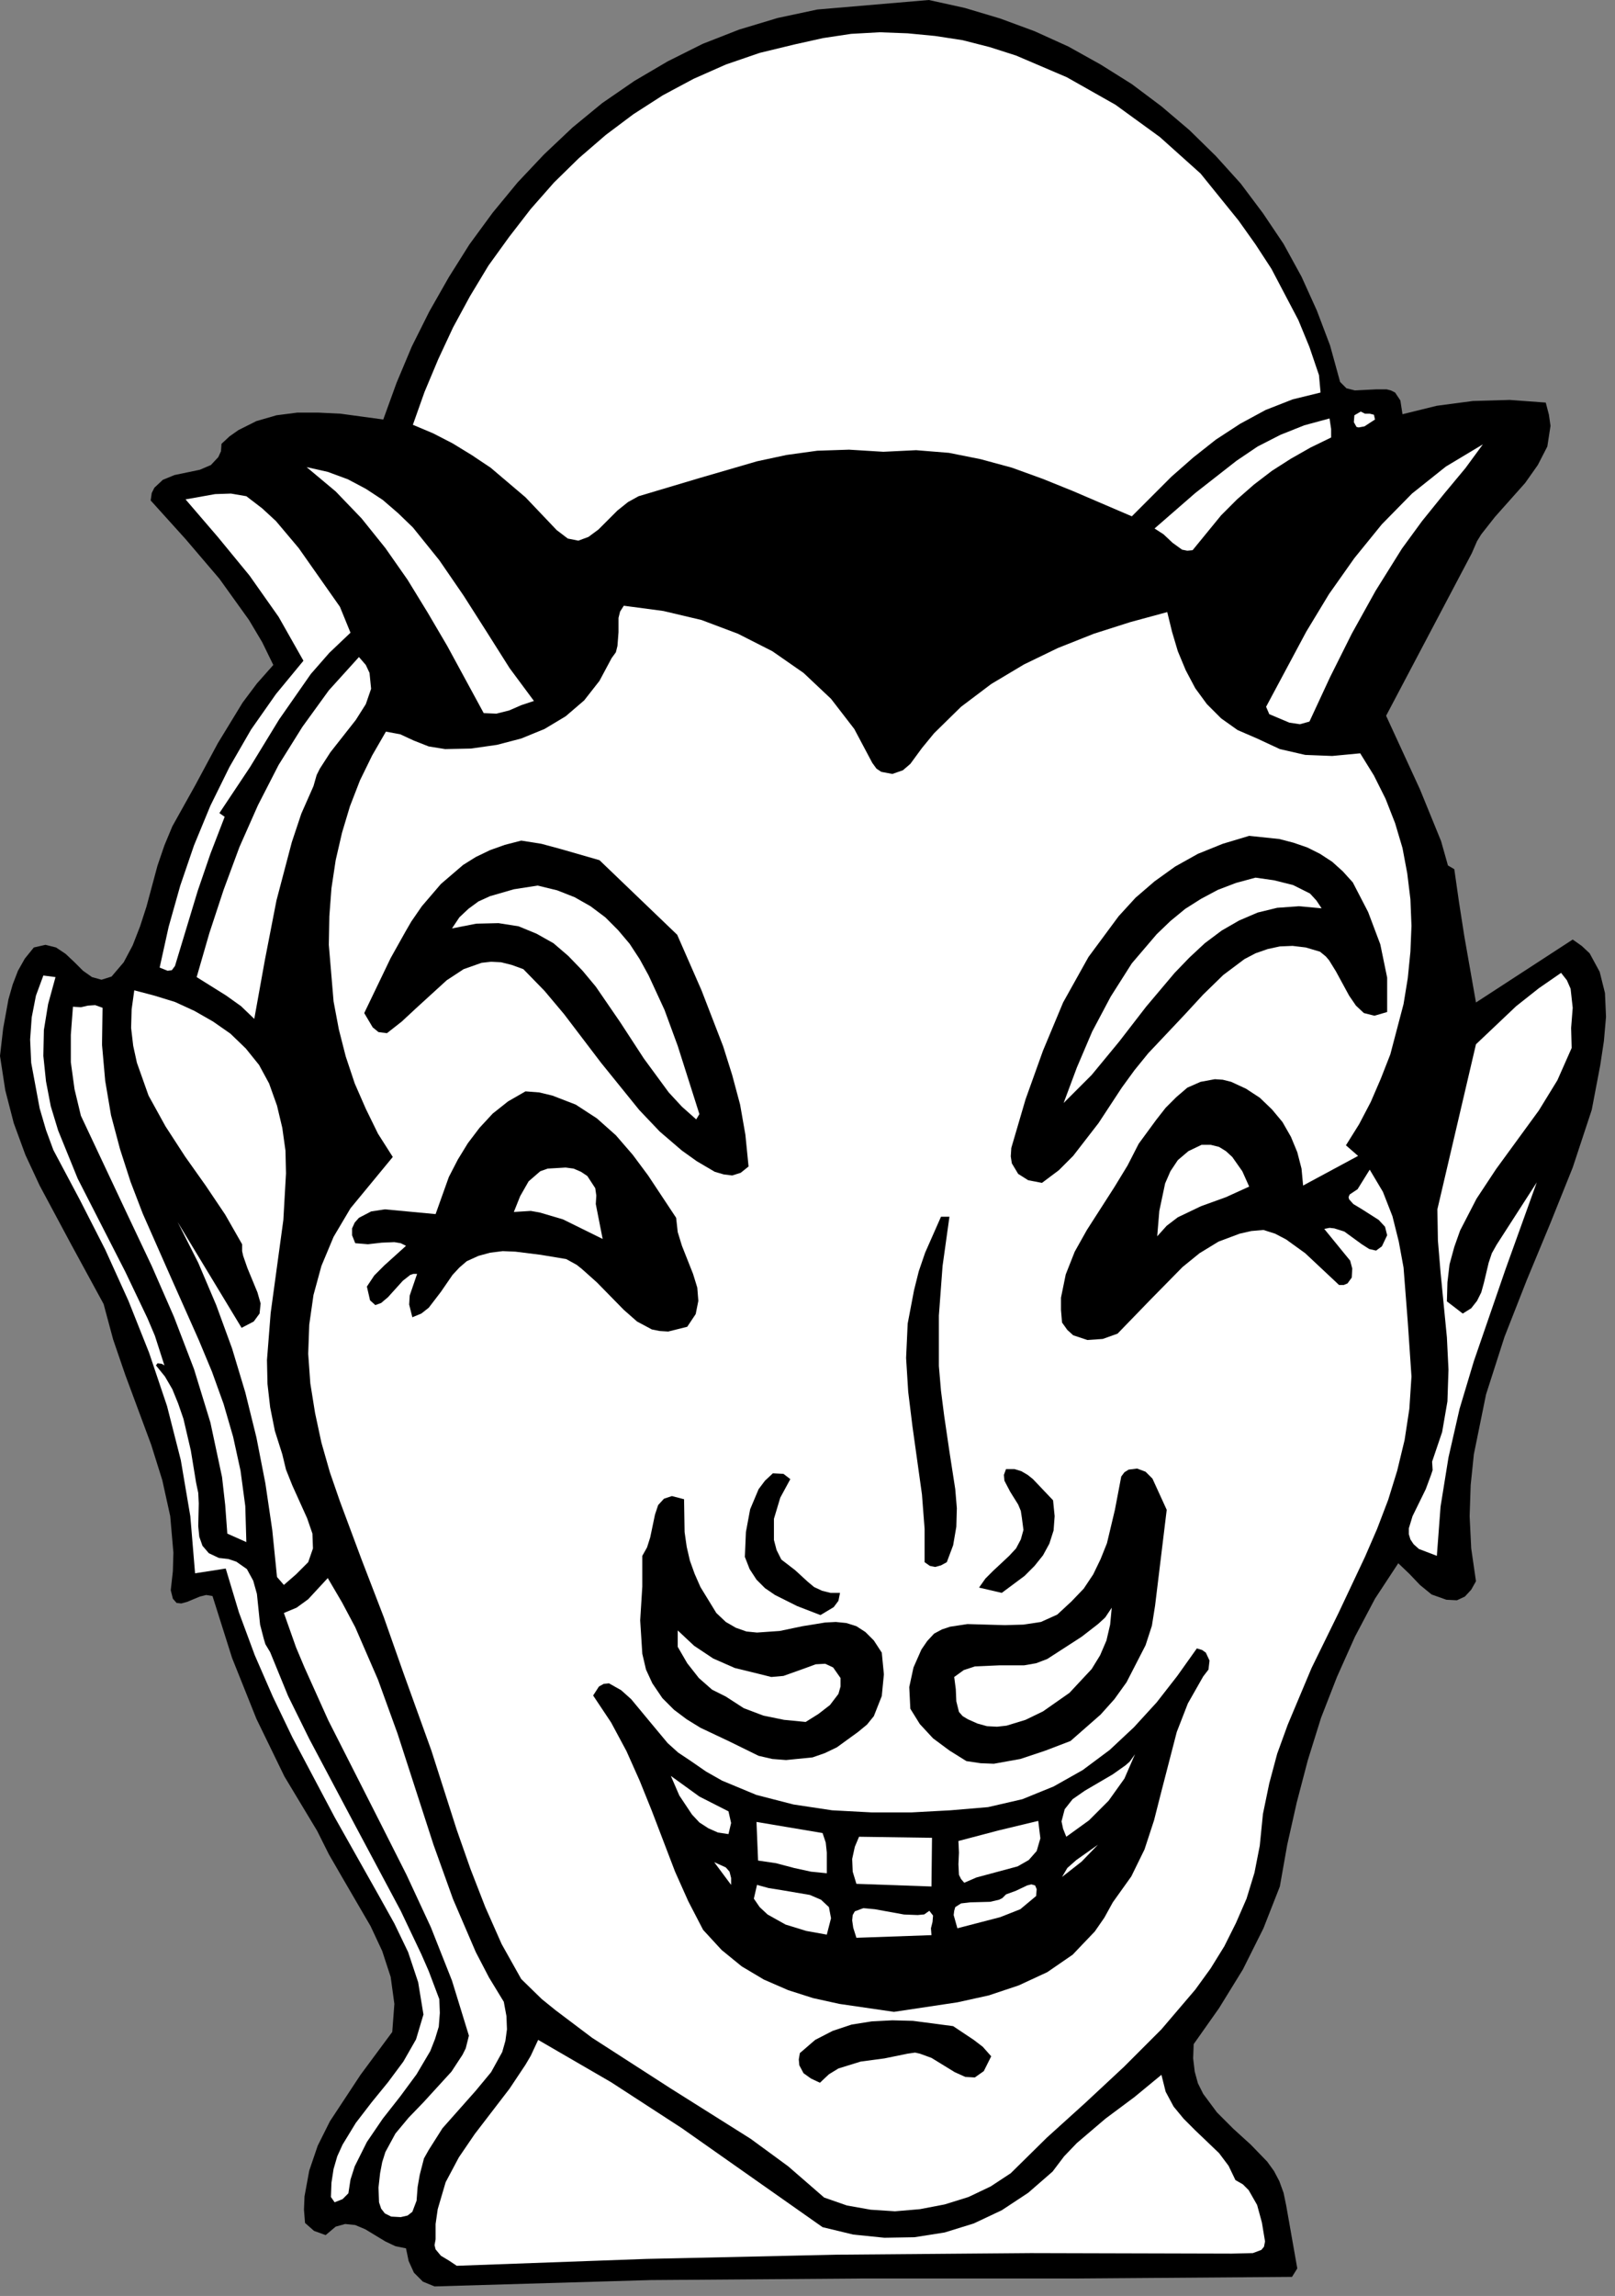 <?xml version="1.0" encoding="UTF-8" standalone="no"?>
<svg
   xmlns:dc="http://purl.org/dc/elements/1.1/"
   xmlns:cc="http://creativecommons.org/ns#"
   xmlns:rdf="http://www.w3.org/1999/02/22-rdf-syntax-ns#"
   xmlns:svg="http://www.w3.org/2000/svg"
   xmlns="http://www.w3.org/2000/svg"
   xmlns:sodipodi="http://sodipodi.sourceforge.net/DTD/sodipodi-0.dtd"
   xmlns:inkscape="http://www.inkscape.org/namespaces/inkscape"
   version="1.0"
   width="53.869mm"
   height="76.535mm"
   id="svg90"
   sodipodi:docname="CC002566.WMF">
  <rect width="100%" height="100%" fill="#808080" stroke="none"/>
  <sodipodi:namedview
     pagecolor="#ffffff"
     bordercolor="#666666"
     borderopacity="1"
     objecttolerance="10"
     gridtolerance="10"
     guidetolerance="10"
     inkscape:pageopacity="0"
     inkscape:pageshadow="2"
     inkscape:window-width="640"
     inkscape:window-height="480"
     id="namedview92" />
  <defs
     id="defs6">
    <clipPath
       clipPathUnits="userSpaceOnUse"
       id="clipWmfPath1">
      <path
         d="M 0,0 L 203.467,0 L 203.467,289.133 L 0,289.133 z"
         id="path2" />
    </clipPath>
    <pattern
       id="WMFhbasepattern"
       patternUnits="userSpaceOnUse"
       width="6"
       height="6"
       x="0"
       y="0" />
  </defs>
  <path
     style="fill:#000000;fill-rule:nonzero;fill-opacity:1;stroke:none;"
     clip-path="url(#clipWmfPath1)"
     d="  M 168.945,48.122   L 169.744,48.922   L 170.811,49.189   L 173.477,49.055   L 174.809,49.055   L 175.343,49.189   L 175.876,49.455   L 176.542,50.455   L 176.809,52.188   L 181.141,51.122   L 185.673,50.522   L 190.338,50.388   L 194.869,50.722   L 195.269,52.255   L 195.469,53.654   L 195.069,56.254   L 193.87,58.586   L 192.27,60.853   L 188.472,65.118   L 186.739,67.318   L 186.206,68.184   L 185.539,69.717   L 174.743,90.179   L 179.008,99.444   L 180.941,104.176   L 181.674,105.976   L 182.54,109.042   L 183.34,109.508   L 183.94,113.707   L 184.606,117.973   L 186.072,126.304   L 198.268,118.373   L 199.401,119.173   L 200.401,120.106   L 201.667,122.438   L 202.334,125.104   L 202.467,128.104   L 202.2,131.17   L 201.734,134.236   L 200.668,139.834   L 198.268,147.099   L 195.403,154.231   L 192.47,161.296   L 189.671,168.428   L 187.339,175.693   L 185.806,183.224   L 185.406,187.09   L 185.273,191.023   L 185.473,195.088   L 186.072,199.221   L 185.473,200.287   L 184.673,201.154   L 183.673,201.62   L 182.34,201.554   L 180.474,200.887   L 179.008,199.687   L 177.675,198.288   L 176.276,196.955   L 173.343,201.42   L 170.811,206.219   L 168.545,211.285   L 166.545,216.417   L 164.879,221.749   L 163.48,227.081   L 162.28,232.413   L 161.347,237.679   L 159.281,242.944   L 156.682,248.143   L 153.683,253.008   L 150.484,257.541   L 150.417,259.34   L 150.617,261.007   L 151.017,262.473   L 151.684,263.806   L 153.416,266.139   L 155.482,268.205   L 157.682,270.204   L 159.748,272.337   L 160.614,273.537   L 161.281,274.803   L 161.814,276.27   L 162.147,277.869   L 163.546,285.801   L 162.88,286.867   L 135.955,287.067   L 109.098,287.067   L 82.04,287.267   L 54.782,288.067   L 53.316,287.467   L 52.183,286.334   L 51.516,284.868   L 51.183,283.268   L 49.85,283.001   L 48.584,282.402   L 46.052,280.869   L 44.785,280.335   L 43.519,280.202   L 42.319,280.535   L 41.053,281.602   L 39.587,281.069   L 38.454,280.069   L 38.321,278.402   L 38.387,276.736   L 38.987,273.47   L 40.054,270.338   L 41.586,267.272   L 45.452,261.406   L 49.45,256.008   L 49.717,252.475   L 49.251,249.076   L 48.184,245.81   L 46.718,242.677   L 43.186,236.612   L 41.453,233.613   L 39.987,230.68   L 35.855,223.815   L 32.323,216.55   L 29.257,208.885   L 26.791,201.087   L 25.991,200.954   L 25.192,201.154   L 23.592,201.82   L 22.859,202.02   L 22.259,201.953   L 21.793,201.42   L 21.526,200.354   L 21.793,197.954   L 21.86,195.622   L 21.46,191.023   L 20.46,186.49   L 19.06,182.025   L 15.795,173.227   L 14.262,168.761   L 13.062,164.295   L 8.997,156.831   L 4.998,149.366   L 3.199,145.5   L 1.733,141.501   L 0.666,137.368   L 0,133.036   L 0.4,129.57   L 1.066,125.904   L 1.599,124.038   L 2.266,122.305   L 3.132,120.772   L 4.265,119.372   L 5.731,119.039   L 7.064,119.372   L 8.264,120.172   L 9.397,121.239   L 10.463,122.305   L 11.596,123.105   L 12.796,123.438   L 14.062,123.038   L 15.595,121.239   L 16.728,119.106   L 17.661,116.706   L 18.461,114.24   L 19.86,109.042   L 20.727,106.509   L 21.726,104.109   L 24.592,98.977   L 27.458,93.645   L 30.59,88.513   L 32.389,86.113   L 34.455,83.781   L 33.056,80.915   L 31.39,78.115   L 27.658,72.917   L 23.392,67.918   L 18.994,63.052   L 19.127,62.119   L 19.46,61.453   L 20.527,60.453   L 21.993,59.853   L 23.592,59.52   L 25.192,59.186   L 26.591,58.586   L 27.524,57.587   L 27.858,56.854   L 27.924,55.92   L 28.924,54.987   L 30.057,54.188   L 32.323,53.054   L 34.855,52.321   L 37.454,51.988   L 40.187,51.988   L 42.919,52.121   L 48.318,52.854   L 49.984,48.256   L 51.916,43.657   L 54.116,39.258   L 56.581,34.925   L 59.181,30.793   L 62.113,26.794   L 65.245,22.995   L 68.578,19.462   L 72.176,16.063   L 75.908,12.997   L 79.974,10.198   L 84.172,7.732   L 88.571,5.532   L 93.169,3.732   L 98.035,2.266   L 103.033,1.2   L 117.095,0   L 121.627,1   L 126.092,2.333   L 130.424,3.932   L 134.689,5.865   L 138.755,8.131   L 142.687,10.598   L 146.419,13.397   L 149.951,16.396   L 153.283,19.662   L 156.415,23.128   L 159.215,26.86   L 161.814,30.726   L 164.08,34.859   L 166.012,39.124   L 167.678,43.523   L 168.945,48.122  z "
     id="path8" />
  <path
     style="fill:#ffffff;fill-rule:nonzero;fill-opacity:1;stroke:none;"
     clip-path="url(#clipWmfPath1)"
     d="  M 166.279,47.256   L 166.479,49.455   L 162.947,50.322   L 159.548,51.655   L 156.349,53.388   L 153.283,55.387   L 150.417,57.653   L 147.685,60.053   L 142.687,65.052   L 135.222,61.852   L 131.424,60.319   L 127.558,58.92   L 123.626,57.853   L 119.627,57.054   L 115.496,56.72   L 111.364,56.92   L 107.032,56.654   L 103.033,56.787   L 99.168,57.32   L 95.435,58.12   L 88.104,60.253   L 80.507,62.519   L 79.174,63.252   L 77.841,64.319   L 75.442,66.718   L 74.176,67.651   L 72.909,68.118   L 71.577,67.851   L 70.177,66.785   L 66.245,62.652   L 61.846,58.92   L 59.447,57.32   L 57.048,55.854   L 54.582,54.587   L 52.05,53.521   L 53.516,49.389   L 55.249,45.256   L 57.115,41.257   L 59.247,37.325   L 61.58,33.459   L 64.179,29.86   L 66.911,26.327   L 69.844,22.995   L 72.976,19.929   L 76.375,16.996   L 79.841,14.397   L 83.573,11.997   L 87.438,9.931   L 91.503,8.131   L 95.769,6.665   L 100.167,5.599   L 103.766,4.799   L 107.298,4.266   L 110.897,4.066   L 114.429,4.199   L 117.895,4.532   L 121.36,5.065   L 124.759,5.932   L 128.091,6.998   L 134.489,9.731   L 140.621,13.197   L 146.219,17.263   L 151.35,21.862   L 156.149,27.794   L 158.281,30.793   L 160.281,33.859   L 163.68,40.324   L 165.079,43.723   L 166.279,47.256  z "
     id="path10" />
  <path
     style="fill:#ffffff;fill-rule:nonzero;fill-opacity:1;stroke:none;"
     clip-path="url(#clipWmfPath1)"
     d="  M 173.343,52.854   L 172.01,53.721   L 171.277,53.854   L 171.011,53.788   L 170.677,53.188   L 170.744,52.321   L 171.544,51.855   L 172.077,52.121   L 172.677,52.121   L 173.21,52.255   L 173.343,52.854  z "
     id="path12" />
  <path
     style="fill:#ffffff;fill-rule:nonzero;fill-opacity:1;stroke:none;"
     clip-path="url(#clipWmfPath1)"
     d="  M 167.812,54.054   L 167.812,55.121   L 165.213,56.387   L 162.747,57.787   L 160.347,59.32   L 158.082,61.053   L 155.949,62.919   L 153.95,64.918   L 150.351,69.317   L 149.684,69.384   L 149.018,69.251   L 147.818,68.384   L 146.685,67.318   L 145.552,66.585   L 150.684,62.119   L 155.882,58.053   L 158.548,56.254   L 161.414,54.787   L 164.413,53.588   L 167.612,52.721   L 167.812,54.054  z "
     id="path14" />
  <path
     style="fill:#ffffff;fill-rule:nonzero;fill-opacity:1;stroke:none;"
     clip-path="url(#clipWmfPath1)"
     d="  M 186.939,55.987   L 184.739,58.986   L 182.074,62.186   L 179.275,65.652   L 176.742,69.117   L 173.41,74.45   L 170.411,79.848   L 167.678,85.314   L 165.079,90.912   L 163.88,91.246   L 162.547,91.046   L 160.014,89.979   L 159.614,89.046   L 164.679,79.582   L 167.545,74.849   L 170.744,70.317   L 174.21,66.051   L 178.008,62.186   L 182.274,58.786   L 186.939,55.987  z "
     id="path16" />
  <path
     style="fill:#ffffff;fill-rule:nonzero;fill-opacity:1;stroke:none;"
     clip-path="url(#clipWmfPath1)"
     d="  M 67.311,88.313   L 65.712,88.846   L 64.179,89.513   L 62.58,89.913   L 60.98,89.846   L 56.382,81.381   L 53.916,77.182   L 51.383,73.05   L 48.584,69.051   L 45.585,65.318   L 42.319,61.919   L 38.654,58.853   L 41.32,59.453   L 43.852,60.386   L 46.118,61.586   L 48.251,62.985   L 50.184,64.652   L 52.05,66.451   L 55.382,70.584   L 58.448,75.049   L 61.38,79.648   L 64.246,84.181   L 67.311,88.313  z "
     id="path18" />
  <path
     style="fill:#ffffff;fill-rule:nonzero;fill-opacity:1;stroke:none;"
     clip-path="url(#clipWmfPath1)"
     d="  M 42.853,76.449   L 44.186,79.715   L 41.52,82.248   L 39.187,84.914   L 35.188,90.646   L 31.523,96.644   L 27.658,102.443   L 28.324,102.91   L 26.525,107.575   L 24.925,112.241   L 22.059,121.705   L 21.66,122.238   L 21.126,122.305   L 20.127,121.905   L 21.26,116.773   L 22.726,111.574   L 24.459,106.509   L 26.525,101.51   L 28.924,96.644   L 31.656,91.912   L 34.789,87.447   L 38.254,83.247   L 35.122,77.715   L 31.456,72.517   L 27.458,67.651   L 23.392,62.919   L 27.124,62.252   L 29.124,62.186   L 31.056,62.519   L 33.056,64.052   L 34.789,65.652   L 37.654,69.051   L 42.853,76.449  z "
     id="path20" />
  <path
     style="fill:#ffffff;fill-rule:nonzero;fill-opacity:1;stroke:none;"
     clip-path="url(#clipWmfPath1)"
     d="  M 109.964,96.111   L 110.497,96.844   L 111.097,97.244   L 112.496,97.511   L 113.829,97.044   L 114.762,96.244   L 116.229,94.245   L 117.761,92.379   L 121.16,89.046   L 124.959,86.18   L 129.091,83.714   L 133.356,81.648   L 137.888,79.848   L 142.487,78.382   L 147.152,77.116   L 147.752,79.582   L 148.485,82.048   L 149.484,84.447   L 150.684,86.713   L 152.15,88.713   L 153.95,90.512   L 156.016,91.979   L 158.481,93.045   L 161.347,94.378   L 164.546,95.111   L 167.945,95.245   L 171.477,94.911   L 173.21,97.711   L 174.676,100.643   L 175.876,103.709   L 176.809,106.842   L 177.409,110.041   L 177.808,113.307   L 177.942,116.64   L 177.808,119.906   L 177.475,123.238   L 176.942,126.504   L 175.276,132.836   L 174.076,135.902   L 172.81,138.835   L 171.344,141.634   L 169.678,144.3   L 171.211,145.633   L 164.28,149.366   L 164.08,147.233   L 163.546,145.167   L 162.747,143.234   L 161.68,141.367   L 160.347,139.768   L 158.815,138.301   L 157.082,137.168   L 155.216,136.302   L 154.15,136.035   L 153.15,135.969   L 151.35,136.302   L 149.684,137.035   L 148.285,138.235   L 146.952,139.568   L 145.752,141.101   L 143.553,144.1   L 142.153,146.833   L 140.487,149.566   L 137.022,154.964   L 135.489,157.697   L 134.356,160.563   L 133.756,163.496   L 133.756,165.029   L 133.889,166.628   L 134.556,167.561   L 135.289,168.228   L 137.088,168.828   L 139.021,168.694   L 140.887,168.028   L 145.019,163.762   L 149.084,159.63   L 151.217,157.897   L 153.616,156.431   L 156.282,155.431   L 157.748,155.098   L 159.281,154.964   L 160.747,155.431   L 162.147,156.164   L 164.546,157.897   L 168.811,161.896   L 169.411,161.896   L 169.878,161.696   L 170.411,160.963   L 170.477,159.83   L 170.211,158.83   L 166.945,154.831   L 167.612,154.698   L 168.212,154.764   L 169.478,155.164   L 171.677,156.764   L 172.61,157.364   L 173.477,157.564   L 174.21,157.03   L 174.876,155.631   L 174.609,154.564   L 173.81,153.698   L 171.61,152.298   L 170.611,151.698   L 170.078,151.099   L 170.011,150.832   L 170.144,150.499   L 171.144,149.832   L 172.677,147.366   L 174.343,150.165   L 175.542,153.231   L 176.342,156.431   L 176.942,159.697   L 177.475,166.562   L 177.942,173.427   L 177.675,177.492   L 177.075,181.425   L 176.142,185.291   L 175.009,188.956   L 173.61,192.622   L 172.077,196.155   L 168.745,203.22   L 165.346,210.152   L 162.347,217.283   L 161.014,220.949   L 160.014,224.682   L 159.215,228.547   L 158.815,232.546   L 158.148,235.946   L 157.149,239.212   L 155.816,242.277   L 154.349,245.21   L 152.617,248.01   L 150.684,250.676   L 146.419,255.674   L 141.687,260.407   L 136.822,264.939   L 131.957,269.338   L 127.425,273.804   L 124.892,275.47   L 122.093,276.803   L 119.094,277.736   L 115.962,278.336   L 112.83,278.602   L 109.764,278.402   L 106.765,277.869   L 103.899,276.87   L 99.367,272.937   L 94.636,269.471   L 84.572,263.139   L 74.642,256.741   L 70.044,253.275   L 68.311,251.875   L 65.712,249.343   L 63.246,244.944   L 61.18,240.278   L 59.314,235.479   L 57.581,230.547   L 54.382,220.549   L 50.85,210.751   L 48.384,203.753   L 45.585,196.488   L 42.853,189.156   L 41.586,185.491   L 40.52,181.758   L 39.72,178.026   L 39.121,174.293   L 38.854,170.561   L 38.987,166.895   L 39.52,163.162   L 40.52,159.497   L 42.053,155.831   L 44.186,152.232   L 49.517,145.766   L 47.651,142.834   L 46.118,139.701   L 44.719,136.502   L 43.586,133.103   L 42.719,129.703   L 42.053,126.171   L 41.453,119.039   L 41.52,115.44   L 41.786,111.908   L 42.319,108.375   L 43.119,104.909   L 44.119,101.577   L 45.385,98.311   L 46.918,95.178   L 48.651,92.179   L 50.45,92.512   L 52.183,93.312   L 54.049,94.045   L 56.115,94.378   L 59.381,94.312   L 62.646,93.845   L 65.712,93.045   L 68.644,91.845   L 71.31,90.246   L 73.643,88.246   L 75.575,85.78   L 77.108,82.914   L 77.641,82.181   L 77.841,81.381   L 77.974,79.648   L 77.974,77.849   L 78.174,77.049   L 78.641,76.316   L 83.639,76.982   L 88.438,78.115   L 93.036,79.848   L 97.368,82.048   L 101.3,84.78   L 104.766,88.046   L 107.698,91.845   L 109.964,96.111  z "
     id="path22" />
  <path
     style="fill:#ffffff;fill-rule:nonzero;fill-opacity:1;stroke:none;"
     clip-path="url(#clipWmfPath1)"
     d="  M 39.52,99.044   L 37.988,102.51   L 36.788,106.109   L 34.855,113.441   L 33.389,120.972   L 32.056,128.37   L 30.39,126.771   L 28.524,125.438   L 24.792,123.105   L 26.391,117.573   L 28.191,112.107   L 30.19,106.709   L 32.523,101.443   L 35.122,96.378   L 38.121,91.579   L 41.453,86.98   L 45.252,82.781   L 46.118,83.781   L 46.585,84.78   L 46.785,86.78   L 46.118,88.713   L 44.852,90.712   L 41.653,94.778   L 40.32,96.844   L 39.92,97.644   L 39.52,99.044  z "
     id="path24" />
  <path
     style="fill:#000000;fill-rule:nonzero;fill-opacity:1;stroke:none;"
     clip-path="url(#clipWmfPath1)"
     d="  M 170.544,111.174   L 172.477,114.907   L 174.01,118.973   L 174.876,123.172   L 174.876,127.504   L 173.277,127.971   L 171.944,127.637   L 170.944,126.704   L 170.078,125.438   L 168.411,122.372   L 167.545,120.972   L 167.145,120.506   L 166.412,119.906   L 164.613,119.372   L 162.947,119.173   L 161.347,119.239   L 159.814,119.572   L 158.281,120.106   L 156.882,120.839   L 154.216,122.838   L 151.684,125.304   L 149.284,127.904   L 144.753,132.703   L 143.02,134.836   L 141.42,137.035   L 138.488,141.501   L 135.289,145.633   L 133.49,147.433   L 131.357,149.032   L 129.624,148.699   L 128.358,147.899   L 127.558,146.566   L 127.425,145.7   L 127.492,144.633   L 129.291,138.501   L 131.49,132.369   L 134.023,126.304   L 137.222,120.572   L 141.02,115.44   L 143.153,113.107   L 145.552,111.041   L 148.151,109.175   L 151.017,107.575   L 154.15,106.309   L 157.482,105.309   L 161.281,105.709   L 163.08,106.176   L 164.813,106.775   L 166.412,107.575   L 167.945,108.575   L 169.278,109.775   L 170.544,111.174  z "
     id="path26" />
  <path
     style="fill:#000000;fill-rule:nonzero;fill-opacity:1;stroke:none;"
     clip-path="url(#clipWmfPath1)"
     d="  M 75.575,108.375   L 85.372,117.773   L 88.438,124.771   L 91.17,131.836   L 92.303,135.435   L 93.303,139.168   L 93.969,142.967   L 94.369,146.966   L 93.369,147.766   L 92.303,148.099   L 91.237,147.966   L 90.104,147.633   L 87.838,146.3   L 85.972,144.967   L 83.173,142.567   L 80.574,139.834   L 75.775,133.902   L 71.11,127.771   L 68.644,124.838   L 65.978,122.105   L 64.512,121.572   L 63.179,121.239   L 61.913,121.172   L 60.713,121.305   L 58.448,122.105   L 56.315,123.505   L 52.516,126.971   L 50.65,128.704   L 48.784,130.17   L 47.718,130.037   L 46.985,129.437   L 45.918,127.637   L 49.251,120.706   L 51.117,117.373   L 51.85,116.107   L 53.183,114.174   L 55.582,111.374   L 58.381,108.975   L 59.98,107.975   L 61.78,107.109   L 63.646,106.442   L 65.712,105.909   L 68.244,106.309   L 70.71,106.975   L 75.575,108.375  z "
     id="path28" />
  <path
     style="fill:#ffffff;fill-rule:nonzero;fill-opacity:1;stroke:none;"
     clip-path="url(#clipWmfPath1)"
     d="  M 166.612,114.44   L 163.746,114.174   L 161.014,114.374   L 158.548,114.974   L 156.215,115.973   L 154.016,117.24   L 151.884,118.839   L 149.951,120.639   L 148.085,122.572   L 144.486,126.837   L 141.087,131.236   L 137.622,135.435   L 134.089,138.968   L 135.756,134.502   L 137.688,129.97   L 140.021,125.571   L 142.687,121.372   L 145.819,117.706   L 147.552,116.04   L 149.418,114.507   L 151.417,113.241   L 153.55,112.107   L 155.816,111.241   L 158.281,110.575   L 160.614,110.908   L 163.013,111.508   L 165.146,112.574   L 165.946,113.441   L 166.612,114.44  z "
     id="path30" />
  <path
     style="fill:#ffffff;fill-rule:nonzero;fill-opacity:1;stroke:none;"
     clip-path="url(#clipWmfPath1)"
     d="  M 88.171,140.368   L 87.771,141.034   L 85.972,139.435   L 84.306,137.635   L 81.173,133.369   L 78.174,128.77   L 75.109,124.305   L 73.443,122.305   L 71.643,120.439   L 69.777,118.839   L 67.645,117.64   L 65.379,116.706   L 62.846,116.307   L 60.047,116.373   L 56.981,116.973   L 57.914,115.573   L 59.047,114.507   L 60.314,113.574   L 61.78,112.907   L 64.779,112.041   L 67.778,111.574   L 70.244,112.174   L 72.443,113.041   L 74.442,114.174   L 76.308,115.573   L 77.908,117.173   L 79.374,118.906   L 80.64,120.839   L 81.773,122.905   L 83.773,127.237   L 85.439,131.77   L 88.171,140.368  z "
     id="path32" />
  <path
     style="fill:#ffffff;fill-rule:nonzero;fill-opacity:1;stroke:none;"
     clip-path="url(#clipWmfPath1)"
     d="  M 198.135,132.036   L 196.336,136.102   L 194.003,139.901   L 188.605,147.299   L 186.139,151.032   L 184.073,155.031   L 183.34,157.097   L 182.74,159.297   L 182.474,161.563   L 182.407,163.962   L 184.406,165.495   L 185.473,164.829   L 186.206,163.896   L 186.739,162.829   L 187.072,161.629   L 187.672,159.097   L 188.072,157.897   L 188.672,156.831   L 193.737,148.966   L 189.804,159.896   L 185.806,171.494   L 184.006,177.492   L 182.607,183.624   L 181.607,189.823   L 181.141,196.021   L 178.875,195.155   L 178.208,194.555   L 177.808,193.955   L 177.608,193.289   L 177.608,192.556   L 178.075,191.023   L 179.741,187.623   L 180.408,185.824   L 180.608,185.224   L 180.541,184.158   L 181.807,180.425   L 182.474,176.559   L 182.607,172.56   L 182.407,168.494   L 181.607,160.296   L 181.274,156.297   L 181.207,152.365   L 186.072,131.57   L 191.137,126.771   L 194.003,124.505   L 196.802,122.572   L 197.535,123.505   L 198.002,124.571   L 198.268,126.971   L 198.068,129.503   L 198.135,132.036  z "
     id="path34" />
  <path
     style="fill:#ffffff;fill-rule:nonzero;fill-opacity:1;stroke:none;"
     clip-path="url(#clipWmfPath1)"
     d="  M 6.998,123.105   L 6.065,126.504   L 5.532,129.77   L 5.465,133.036   L 5.798,136.235   L 6.398,139.368   L 7.331,142.434   L 9.797,148.499   L 15.795,160.23   L 18.594,166.095   L 19.527,168.295   L 20.727,172.027   L 20.393,171.827   L 19.86,171.76   L 19.66,172.027   L 20.793,173.427   L 21.726,175.026   L 22.459,176.826   L 23.126,178.759   L 24.059,182.758   L 24.725,186.824   L 24.992,188.09   L 25.058,189.423   L 24.992,192.289   L 25.125,193.622   L 25.525,194.755   L 26.325,195.688   L 27.591,196.288   L 28.791,196.421   L 29.79,196.755   L 31.123,197.688   L 31.923,199.154   L 32.389,200.82   L 32.789,204.686   L 33.256,206.486   L 33.456,207.152   L 34.056,208.152   L 36.321,213.684   L 38.987,219.083   L 44.719,229.88   L 50.517,240.744   L 53.116,246.21   L 54.049,248.343   L 55.382,251.875   L 55.449,253.608   L 55.315,255.341   L 54.849,256.874   L 54.249,258.407   L 52.516,261.34   L 50.45,264.139   L 48.251,266.938   L 46.252,269.871   L 44.719,272.937   L 44.186,274.603   L 43.919,276.336   L 43.186,277.069   L 42.186,277.469   L 41.72,276.803   L 41.786,275.003   L 42.053,273.27   L 42.519,271.671   L 43.186,270.204   L 44.852,267.472   L 46.851,264.872   L 48.917,262.34   L 50.85,259.74   L 52.449,256.941   L 53.383,253.808   L 52.716,249.742   L 51.45,245.943   L 49.717,242.344   L 47.784,238.878   L 42.186,228.947   L 36.855,218.883   L 34.389,213.751   L 32.123,208.552   L 30.123,203.153   L 28.457,197.621   L 24.592,198.221   L 23.992,191.023   L 22.793,183.958   L 21.06,177.159   L 18.794,170.427   L 16.195,163.896   L 13.262,157.43   L 10.063,151.165   L 6.731,144.9   L 5.798,142.367   L 4.998,139.634   L 3.932,133.902   L 3.799,130.97   L 3.999,128.17   L 4.532,125.438   L 5.465,122.905   L 6.998,123.105  z "
     id="path36" />
  <path
     style="fill:#ffffff;fill-rule:nonzero;fill-opacity:1;stroke:none;"
     clip-path="url(#clipWmfPath1)"
     d="  M 33.922,136.502   L 34.922,139.301   L 35.588,142.101   L 35.988,144.967   L 36.055,147.833   L 35.722,153.698   L 34.922,159.563   L 34.122,165.429   L 33.656,171.361   L 33.722,174.36   L 34.056,177.292   L 34.655,180.292   L 35.588,183.224   L 36.055,185.157   L 36.855,187.157   L 38.721,191.289   L 39.387,193.222   L 39.454,195.088   L 38.854,196.821   L 37.321,198.354   L 35.788,199.687   L 34.922,198.688   L 34.322,192.756   L 33.456,186.89   L 32.323,181.092   L 30.923,175.426   L 29.257,169.894   L 27.258,164.429   L 24.992,159.097   L 22.393,153.965   L 30.457,167.295   L 31.99,166.495   L 32.723,165.495   L 32.856,164.229   L 32.456,162.829   L 31.19,159.763   L 30.657,158.23   L 30.523,157.63   L 30.523,156.764   L 28.391,153.031   L 25.925,149.366   L 23.326,145.7   L 20.86,141.901   L 18.727,138.035   L 17.261,133.902   L 16.794,131.77   L 16.528,129.503   L 16.595,127.171   L 16.928,124.771   L 19.46,125.438   L 22.059,126.238   L 24.525,127.371   L 26.858,128.704   L 29.057,130.237   L 30.99,132.103   L 32.656,134.169   L 33.922,136.502  z "
     id="path38" />
  <path
     style="fill:#ffffff;fill-rule:nonzero;fill-opacity:1;stroke:none;"
     clip-path="url(#clipWmfPath1)"
     d="  M 12.929,126.971   L 12.862,131.636   L 13.262,136.169   L 13.995,140.501   L 15.128,144.767   L 16.461,148.899   L 17.994,152.898   L 21.526,160.896   L 25.058,168.828   L 26.725,172.827   L 28.191,176.893   L 29.39,181.025   L 30.323,185.291   L 30.923,189.756   L 31.056,194.289   L 28.657,193.222   L 28.391,189.623   L 27.991,186.09   L 26.525,179.225   L 24.459,172.494   L 21.926,165.895   L 19.127,159.497   L 16.128,153.165   L 10.197,140.568   L 9.397,137.235   L 8.93,133.836   L 8.93,130.37   L 9.197,126.837   L 10.197,126.904   L 11.063,126.704   L 11.996,126.637   L 12.929,126.971  z "
     id="path40" />
  <path
     style="fill:#000000;fill-rule:nonzero;fill-opacity:1;stroke:none;"
     clip-path="url(#clipWmfPath1)"
     d="  M 85.239,153.431   L 85.439,155.231   L 85.972,156.964   L 87.371,160.496   L 87.905,162.229   L 88.038,163.896   L 87.705,165.562   L 86.638,167.161   L 84.239,167.761   L 83.173,167.695   L 82.173,167.495   L 80.307,166.495   L 78.641,165.029   L 75.242,161.563   L 73.376,159.896   L 72.71,159.363   L 71.377,158.63   L 68.178,158.097   L 64.979,157.697   L 63.379,157.63   L 61.78,157.83   L 60.314,158.23   L 58.847,158.897   L 57.914,159.697   L 57.048,160.63   L 55.582,162.762   L 54.049,164.762   L 53.116,165.495   L 51.983,165.962   L 51.583,164.362   L 51.65,163.229   L 52.583,160.496   L 52.116,160.496   L 51.716,160.63   L 50.783,161.363   L 48.917,163.429   L 48.051,164.162   L 47.318,164.429   L 46.651,163.829   L 46.252,162.096   L 47.185,160.696   L 48.451,159.43   L 51.183,156.964   L 50.517,156.631   L 49.717,156.497   L 48.118,156.564   L 46.385,156.764   L 44.785,156.631   L 44.385,155.631   L 44.385,154.764   L 44.719,154.031   L 45.252,153.431   L 46.785,152.631   L 48.517,152.365   L 54.915,152.965   L 56.581,148.299   L 57.714,146.1   L 58.981,144.033   L 60.447,142.101   L 62.113,140.301   L 64.046,138.768   L 66.245,137.502   L 67.978,137.635   L 69.644,138.035   L 72.576,139.168   L 75.242,140.901   L 77.641,143.034   L 79.774,145.5   L 81.707,148.099   L 85.239,153.431  z "
     id="path42" />
  <path
     style="fill:#ffffff;fill-rule:nonzero;fill-opacity:1;stroke:none;"
     clip-path="url(#clipWmfPath1)"
     d="  M 157.482,149.499   L 154.549,150.832   L 151.417,151.965   L 148.485,153.365   L 147.085,154.431   L 145.886,155.764   L 146.152,152.565   L 146.885,149.099   L 147.552,147.566   L 148.485,146.166   L 149.818,145.033   L 151.484,144.233   L 152.617,144.233   L 153.683,144.5   L 154.549,145.033   L 155.349,145.766   L 156.615,147.566   L 157.482,149.499  z "
     id="path44" />
  <path
     style="fill:#ffffff;fill-rule:nonzero;fill-opacity:1;stroke:none;"
     clip-path="url(#clipWmfPath1)"
     d="  M 75.109,151.698   L 75.975,156.097   L 70.977,153.631   L 68.044,152.765   L 66.911,152.565   L 64.779,152.698   L 65.579,150.699   L 66.645,148.832   L 68.111,147.566   L 69.044,147.233   L 70.177,147.166   L 71.31,147.099   L 72.31,147.233   L 73.243,147.633   L 74.042,148.166   L 75.042,149.699   L 75.175,150.632   L 75.109,151.698  z "
     id="path46" />
  <path
     style="fill:#000000;fill-rule:nonzero;fill-opacity:1;stroke:none;"
     clip-path="url(#clipWmfPath1)"
     d="  M 119.694,153.298   L 118.828,159.497   L 118.361,165.762   L 118.361,172.094   L 118.628,175.226   L 119.028,178.359   L 119.694,182.891   L 120.427,187.623   L 120.627,190.023   L 120.561,192.356   L 120.161,194.688   L 119.361,196.821   L 118.628,197.221   L 117.895,197.421   L 117.228,197.288   L 116.562,196.821   L 116.562,192.622   L 116.229,188.29   L 115.029,179.692   L 114.496,175.36   L 114.229,171.094   L 114.429,166.762   L 115.229,162.563   L 115.829,160.163   L 116.628,157.83   L 118.628,153.298   L 119.694,153.298  z "
     id="path48" />
  <path
     style="fill:#000000;fill-rule:nonzero;fill-opacity:1;stroke:none;"
     clip-path="url(#clipWmfPath1)"
     d="  M 145.619,202.287   L 145.219,204.819   L 144.419,207.286   L 142.02,211.951   L 140.487,214.084   L 138.755,216.017   L 134.956,219.349   L 131.823,220.549   L 128.625,221.616   L 125.292,222.215   L 123.626,222.149   L 121.827,221.882   L 119.694,220.549   L 117.628,219.016   L 115.962,217.217   L 114.762,215.284   L 114.629,212.551   L 115.162,210.085   L 116.162,207.819   L 116.895,206.752   L 117.761,205.819   L 118.761,205.286   L 119.761,204.953   L 121.96,204.619   L 126.692,204.753   L 129.024,204.686   L 131.224,204.353   L 133.29,203.42   L 135.089,201.753   L 136.622,200.154   L 137.822,198.354   L 138.755,196.421   L 139.554,194.422   L 140.554,190.223   L 141.354,186.024   L 141.754,185.491   L 142.287,185.157   L 143.353,185.024   L 144.419,185.424   L 145.286,186.29   L 147.085,190.223   L 145.619,202.287  z "
     id="path50" />
  <path
     style="fill:#000000;fill-rule:nonzero;fill-opacity:1;stroke:none;"
     clip-path="url(#clipWmfPath1)"
     d="  M 132.757,189.023   L 132.956,191.023   L 132.823,192.822   L 132.29,194.488   L 131.49,195.955   L 130.424,197.288   L 129.158,198.554   L 126.292,200.687   L 123.426,200.021   L 124.226,198.887   L 125.226,197.888   L 127.225,196.021   L 128.091,195.088   L 128.691,193.955   L 129.024,192.756   L 128.824,191.223   L 128.691,190.356   L 128.358,189.556   L 127.358,187.957   L 126.625,186.557   L 126.559,185.824   L 126.825,185.091   L 127.891,185.091   L 128.758,185.357   L 129.558,185.824   L 130.224,186.357   L 132.757,189.023  z "
     id="path52" />
  <path
     style="fill:#000000;fill-rule:nonzero;fill-opacity:1;stroke:none;"
     clip-path="url(#clipWmfPath1)"
     d="  M 99.634,186.357   L 98.368,188.69   L 97.568,191.356   L 97.568,194.022   L 97.901,195.288   L 98.501,196.488   L 100.234,197.821   L 101.833,199.287   L 102.633,199.954   L 103.633,200.42   L 104.699,200.687   L 105.899,200.687   L 105.699,201.687   L 105.099,202.487   L 103.433,203.486   L 100.5,202.353   L 97.701,200.954   L 96.435,200.087   L 95.369,199.021   L 94.502,197.688   L 93.903,196.155   L 94.036,193.022   L 94.569,190.156   L 95.635,187.623   L 96.435,186.557   L 97.435,185.624   L 98.768,185.691   L 99.634,186.357  z "
     id="path54" />
  <path
     style="fill:#000000;fill-rule:nonzero;fill-opacity:1;stroke:none;"
     clip-path="url(#clipWmfPath1)"
     d="  M 86.238,188.89   L 86.305,193.022   L 86.572,194.888   L 86.972,196.621   L 87.571,198.288   L 88.304,199.954   L 90.304,203.22   L 91.503,204.353   L 92.77,205.086   L 94.103,205.553   L 95.435,205.686   L 98.301,205.486   L 101.167,204.886   L 104.033,204.42   L 105.365,204.353   L 106.698,204.486   L 107.965,204.886   L 109.098,205.619   L 110.164,206.686   L 111.164,208.219   L 111.43,210.951   L 111.164,213.684   L 110.164,216.217   L 109.298,217.283   L 108.165,218.216   L 105.499,220.149   L 103.966,220.882   L 102.433,221.416   L 99.101,221.749   L 97.368,221.616   L 95.635,221.216   L 91.97,219.416   L 88.304,217.683   L 86.572,216.617   L 84.972,215.417   L 83.506,213.951   L 82.24,212.084   L 81.44,210.352   L 80.973,208.352   L 80.707,204.153   L 80.973,199.887   L 80.973,196.021   L 81.573,194.955   L 81.973,193.689   L 82.573,190.823   L 82.973,189.623   L 83.706,188.823   L 84.706,188.49   L 86.238,188.89  z "
     id="path56" />
  <path
     style="fill:#ffffff;fill-rule:nonzero;fill-opacity:1;stroke:none;"
     clip-path="url(#clipWmfPath1)"
     d="  M 63.513,252.209   L 63.846,254.008   L 63.912,255.674   L 63.712,257.141   L 63.313,258.54   L 61.913,261.073   L 59.98,263.406   L 55.782,268.138   L 54.049,270.871   L 53.449,271.937   L 52.916,274.003   L 52.649,275.536   L 52.516,277.269   L 51.983,278.669   L 51.383,279.136   L 50.517,279.336   L 49.317,279.269   L 48.517,278.869   L 48.051,278.269   L 47.784,277.469   L 47.718,275.603   L 47.918,273.804   L 48.184,272.404   L 48.584,271.137   L 49.85,268.805   L 51.516,266.805   L 53.383,264.872   L 56.915,261.007   L 58.314,258.874   L 58.714,258.074   L 59.114,256.474   L 56.981,249.542   L 54.316,242.811   L 51.25,236.212   L 47.984,229.747   L 41.386,216.75   L 38.387,210.085   L 37.321,207.552   L 35.788,203.22   L 37.388,202.553   L 38.854,201.487   L 41.32,198.821   L 43.119,201.887   L 44.785,205.019   L 47.651,211.618   L 50.117,218.416   L 52.383,225.415   L 54.649,232.413   L 57.115,239.278   L 59.98,245.943   L 61.646,249.143   L 63.513,252.209  z "
     id="path58" />
  <path
     style="fill:#ffffff;fill-rule:nonzero;fill-opacity:1;stroke:none;"
     clip-path="url(#clipWmfPath1)"
     d="  M 131.49,215.617   L 129.291,216.683   L 126.892,217.417   L 125.692,217.55   L 124.426,217.483   L 123.226,217.15   L 122.027,216.617   L 121.36,216.217   L 120.894,215.684   L 120.561,214.351   L 120.494,212.818   L 120.294,211.285   L 121.494,210.418   L 122.893,209.952   L 125.959,209.818   L 129.091,209.818   L 130.624,209.552   L 132.023,209.018   L 136.355,206.219   L 138.421,204.619   L 139.154,203.953   L 139.354,203.753   L 140.154,202.553   L 139.954,204.686   L 139.488,206.686   L 138.688,208.552   L 137.622,210.285   L 134.823,213.284   L 131.49,215.617  z "
     id="path60" />
  <path
     style="fill:#ffffff;fill-rule:nonzero;fill-opacity:1;stroke:none;"
     clip-path="url(#clipWmfPath1)"
     d="  M 95.635,210.885   L 97.235,211.285   L 98.768,211.151   L 101.567,210.152   L 102.833,209.685   L 104.033,209.618   L 105.032,210.085   L 105.965,211.418   L 105.965,212.484   L 105.699,213.417   L 104.632,214.817   L 103.166,215.95   L 101.567,216.95   L 98.834,216.683   L 96.235,216.15   L 93.769,215.217   L 91.503,213.751   L 89.771,212.884   L 88.104,211.418   L 86.638,209.552   L 85.439,207.486   L 85.439,205.419   L 87.505,207.352   L 89.904,208.952   L 92.636,210.152   L 95.635,210.885  z "
     id="path62" />
  <path
     style="fill:#000000;fill-rule:nonzero;fill-opacity:1;stroke:none;"
     clip-path="url(#clipWmfPath1)"
     d="  M 151.684,211.218   L 149.751,214.617   L 148.351,218.216   L 146.419,225.681   L 145.486,229.347   L 144.286,233.013   L 142.62,236.412   L 140.287,239.678   L 139.221,241.611   L 138.021,243.344   L 135.222,246.277   L 132.023,248.476   L 128.425,250.142   L 124.626,251.409   L 120.694,252.275   L 112.696,253.475   L 105.832,252.475   L 102.5,251.742   L 99.367,250.742   L 96.302,249.409   L 93.503,247.743   L 90.97,245.677   L 88.638,243.144   L 86.772,239.545   L 85.105,235.812   L 82.173,228.147   L 80.64,224.348   L 78.974,220.616   L 77.041,217.017   L 74.776,213.617   L 75.509,212.484   L 76.108,212.151   L 76.775,212.084   L 78.308,212.951   L 79.574,214.084   L 81.84,216.817   L 84.172,219.616   L 85.505,220.816   L 87.105,221.882   L 89.038,223.215   L 91.037,224.348   L 95.369,226.148   L 100.034,227.348   L 104.899,228.081   L 109.897,228.347   L 114.896,228.347   L 119.827,228.081   L 124.559,227.681   L 128.891,226.681   L 132.823,225.081   L 136.489,223.015   L 139.888,220.483   L 142.953,217.617   L 145.819,214.484   L 148.418,211.151   L 150.884,207.685   L 151.55,207.885   L 152.017,208.219   L 152.483,209.218   L 152.35,210.352   L 151.684,211.218  z "
     id="path64" />
  <path
     style="fill:#ffffff;fill-rule:nonzero;fill-opacity:1;stroke:none;"
     clip-path="url(#clipWmfPath1)"
     d="  M 134.423,231.413   L 134.023,230.414   L 133.823,229.48   L 134.223,227.947   L 135.222,226.681   L 136.755,225.615   L 140.287,223.548   L 141.887,222.415   L 142.42,221.949   L 143.086,221.016   L 141.754,224.082   L 139.754,226.881   L 137.288,229.347   L 134.423,231.413  z "
     id="path66" />
  <path
     style="fill:#ffffff;fill-rule:nonzero;fill-opacity:1;stroke:none;"
     clip-path="url(#clipWmfPath1)"
     d="  M 91.837,228.214   L 92.17,229.68   L 91.837,231.08   L 90.504,230.88   L 89.304,230.347   L 88.171,229.614   L 87.238,228.614   L 85.639,226.215   L 84.572,223.748   L 88.171,226.348   L 91.837,228.214  z "
     id="path68" />
  <path
     style="fill:#ffffff;fill-rule:nonzero;fill-opacity:1;stroke:none;"
     clip-path="url(#clipWmfPath1)"
     d="  M 130.89,229.414   L 131.157,231.613   L 130.691,233.213   L 129.691,234.346   L 128.291,235.146   L 124.826,236.079   L 123.093,236.545   L 121.56,237.212   L 121.16,236.745   L 120.894,236.212   L 120.827,234.879   L 120.894,233.413   L 120.827,231.947   L 125.892,230.614   L 130.89,229.414  z "
     id="path70" />
  <path
     style="fill:#ffffff;fill-rule:nonzero;fill-opacity:1;stroke:none;"
     clip-path="url(#clipWmfPath1)"
     d="  M 103.699,230.947   L 104.099,232.146   L 104.233,233.413   L 104.233,236.012   L 102.233,235.812   L 100.101,235.346   L 97.835,234.746   L 95.569,234.413   L 95.369,229.547   L 103.699,230.947  z "
     id="path72" />
  <path
     style="fill:#ffffff;fill-rule:nonzero;fill-opacity:1;stroke:none;"
     clip-path="url(#clipWmfPath1)"
     d="  M 117.428,237.679   L 107.965,237.345   L 107.498,235.812   L 107.431,234.213   L 107.765,232.68   L 108.298,231.413   L 117.495,231.547   L 117.428,237.679  z "
     id="path74" />
  <path
     style="fill:#ffffff;fill-rule:nonzero;fill-opacity:1;stroke:none;"
     clip-path="url(#clipWmfPath1)"
     d="  M 133.889,236.479   L 134.556,235.346   L 135.689,234.346   L 138.421,232.413   L 136.355,234.546   L 133.889,236.479  z "
     id="path76" />
  <path
     style="fill:#ffffff;fill-rule:nonzero;fill-opacity:1;stroke:none;"
     clip-path="url(#clipWmfPath1)"
     d="  M 92.17,236.612   L 92.17,237.479   L 90.037,234.613   L 91.503,235.279   L 91.97,235.812   L 92.17,236.612  z "
     id="path78" />
  <path
     style="fill:#ffffff;fill-rule:nonzero;fill-opacity:1;stroke:none;"
     clip-path="url(#clipWmfPath1)"
     d="  M 130.624,238.878   L 128.625,240.545   L 126.092,241.544   L 120.694,242.944   L 120.227,241.278   L 120.294,240.744   L 120.427,240.278   L 121.16,239.811   L 122.293,239.678   L 124.826,239.611   L 125.959,239.345   L 126.359,239.145   L 126.825,238.678   L 128.091,238.212   L 129.491,237.545   L 130.024,237.412   L 130.491,237.545   L 130.691,238.012   L 130.624,238.878  z "
     id="path80" />
  <path
     style="fill:#ffffff;fill-rule:nonzero;fill-opacity:1;stroke:none;"
     clip-path="url(#clipWmfPath1)"
     d="  M 104.233,243.744   L 101.633,243.277   L 99.034,242.477   L 96.768,241.211   L 95.769,240.278   L 95.036,239.212   L 95.435,237.479   L 96.902,237.879   L 98.568,238.145   L 102.1,238.745   L 103.499,239.345   L 104.499,240.278   L 104.766,241.678   L 104.233,243.744  z "
     id="path82" />
  <path
     style="fill:#ffffff;fill-rule:nonzero;fill-opacity:1;stroke:none;"
     clip-path="url(#clipWmfPath1)"
     d="  M 117.162,240.744   L 117.628,241.344   L 117.561,242.144   L 117.362,242.944   L 117.428,243.81   L 107.965,244.144   L 107.565,242.877   L 107.431,241.944   L 107.498,241.278   L 107.765,240.811   L 108.831,240.411   L 110.297,240.545   L 113.963,241.211   L 115.695,241.278   L 116.362,241.211   L 116.495,241.211   L 117.162,240.744  z "
     id="path84" />
  <path
     style="fill:#000000;fill-rule:nonzero;fill-opacity:1;stroke:none;"
     clip-path="url(#clipWmfPath1)"
     d="  M 124.959,259.074   L 124.026,260.94   L 122.893,261.74   L 121.693,261.673   L 120.361,261.073   L 117.428,259.274   L 115.962,258.74   L 115.362,258.607   L 114.429,258.74   L 111.497,259.34   L 108.498,259.74   L 105.699,260.607   L 104.499,261.34   L 103.366,262.406   L 102.233,261.873   L 101.3,261.206   L 100.767,260.207   L 100.7,259.474   L 100.834,258.674   L 102.766,257.007   L 104.966,255.874   L 107.365,255.075   L 109.897,254.675   L 112.496,254.541   L 115.096,254.608   L 120.161,255.274   L 122.76,257.007   L 123.893,257.874   L 124.959,259.074  z "
     id="path86" />
  <path
     style="fill:#ffffff;fill-rule:nonzero;fill-opacity:1;stroke:none;"
     clip-path="url(#clipWmfPath1)"
     d="  M 103.699,280.602   L 107.565,281.535   L 111.497,281.935   L 115.296,281.868   L 119.094,281.269   L 122.76,280.135   L 126.292,278.469   L 129.624,276.27   L 132.69,273.604   L 134.156,271.671   L 135.756,270.004   L 139.354,266.938   L 143.02,264.206   L 146.419,261.406   L 146.952,263.539   L 147.952,265.405   L 149.218,266.938   L 150.684,268.405   L 153.683,271.271   L 154.883,272.87   L 155.749,274.67   L 156.682,275.203   L 157.415,275.936   L 158.481,277.803   L 159.081,280.002   L 159.481,282.402   L 159.348,283.068   L 159.015,283.468   L 157.948,283.868   L 155.282,283.935   L 129.957,283.868   L 105.565,284.068   L 81.507,284.601   L 57.581,285.468   L 56.581,284.801   L 55.582,284.201   L 54.915,283.401   L 54.782,282.868   L 54.915,282.135   L 54.915,280.202   L 55.182,278.336   L 56.182,274.937   L 57.848,271.804   L 59.847,268.871   L 64.246,263.139   L 66.245,260.14   L 66.911,259.007   L 67.844,257.007   L 77.041,262.34   L 85.972,268.138   L 103.699,280.602  z "
     id="path88" />
</svg>
